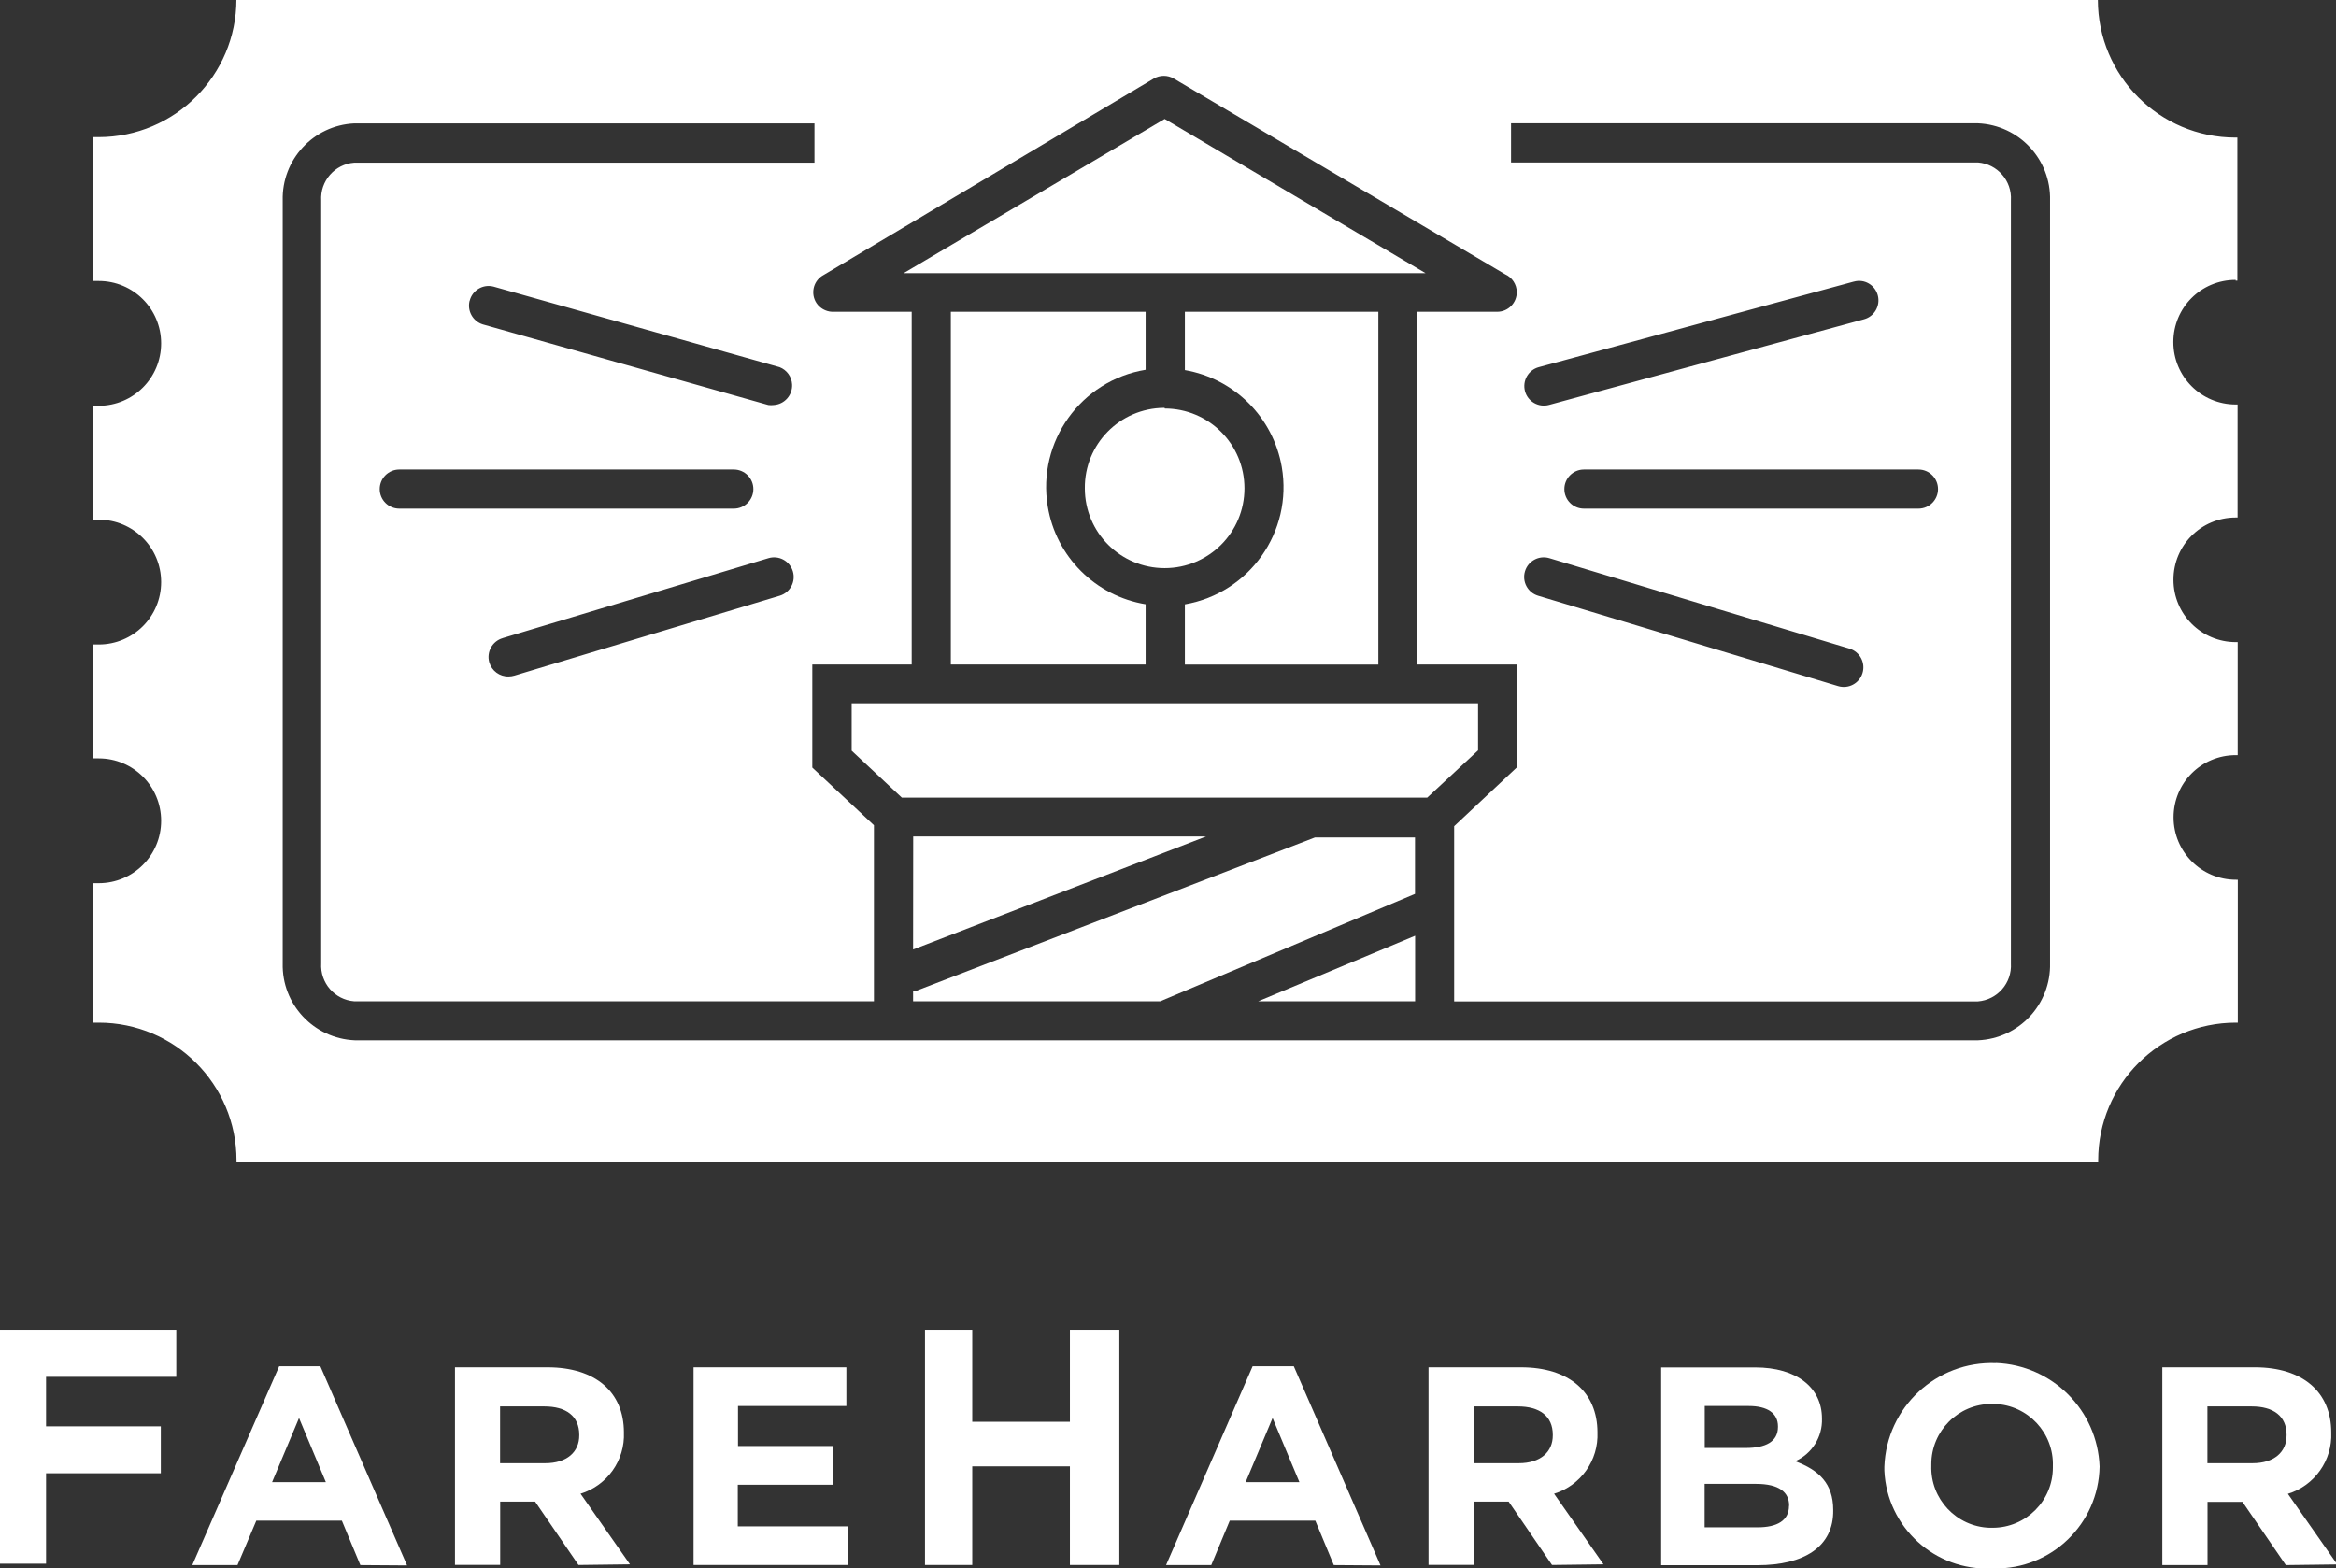 <?xml version="1.0" encoding="UTF-8"?>
<svg xmlns="http://www.w3.org/2000/svg" id="Layer_1" viewBox="0 0 216 145">
  <rect x="0" y="0" width="216" height="145" fill="#333333" stroke="none"/>
  <defs>
    <style>.cls-1{fill:#ffffff;}</style>
  </defs>
  <path class="cls-1" d="M127.45,28.83h-17.89v5.39c4.58.79,8.17,4.38,8.96,8.96,1.03,5.98-2.98,11.66-8.96,12.7v5.57h17.89V28.83Z"></path>
  <polygon class="cls-1" points="131.97 73.75 136.67 69.38 136.67 65.03 78.75 65.03 78.75 69.41 83.39 73.75 131.97 73.75"></polygon>
  <polygon class="cls-1" points="130.85 92.58 130.85 86.52 116.34 92.58 130.85 92.58"></polygon>
  <path class="cls-1" d="M115.07,45.15c0-4.08-3.3-7.38-7.38-7.38v-.06s-.04,0-.06,0c-4.08.03-7.36,3.36-7.32,7.44,0,4.08,3.3,7.38,7.38,7.38s7.38-3.3,7.38-7.38Z"></path>
  <path class="cls-1" d="M105.93,34.19v-5.36h-18.01v32.61h18.01v-5.57c-4.65-.77-8.29-4.41-9.05-9.05-.99-5.99,3.07-11.64,9.05-12.63Z"></path>
  <polygon class="cls-1" points="84.44 77.34 84.43 87.79 111.52 77.34 84.44 77.34"></polygon>
  <polygon class="cls-1" points="131.07 25.26 131.82 25.26 107.69 11 83.55 25.26 84.31 25.26 131.07 25.26"></polygon>
  <path class="cls-1" d="M84.68,91.63c-.08,0-.17,0-.25,0v.95h22.85l23.56-9.93v-5.22h-9.25l-36.92,14.2Z"></path>
  <path class="cls-1" d="M206.92,94.57v-13.23h-.17c-3.19,0-5.77-2.58-5.77-5.77,0-1.59.64-3.03,1.68-4.07,1.04-1.04,2.48-1.68,4.07-1.68h.17s.01-.01.01-.01v-10.44h-.17c-3.19,0-5.77-2.58-5.77-5.77,0-1.59.64-3.03,1.68-4.07,1.04-1.04,2.48-1.68,4.07-1.68h.17s.01-.01.01-.01v-10.44h-.17c-3.19,0-5.77-2.58-5.77-5.77,0-1.59.64-3.03,1.68-4.07,1.04-1.04,2.48-1.68,4.07-1.68h.01v.07s.16,0,.16,0v-13.23h-.17c-7.03,0-12.72-5.7-12.73-12.73v-.36H21.86V-.06c0,7.03-5.7,12.73-12.73,12.74h-.53v13.3h.53c3.19,0,5.77,2.58,5.77,5.77s-2.58,5.77-5.77,5.77h-.53v10.53h.53c3.19,0,5.77,2.58,5.77,5.77s-2.58,5.77-5.77,5.77h-.53v10.53h.53c3.19,0,5.77,2.58,5.77,5.77s-2.58,5.77-5.77,5.77h-.53v12.9h.53c7.04,0,12.74,5.7,12.74,12.74v.13h172.14v-.13c0-7.04,5.7-12.74,12.74-12.74h.17ZM26.14,18.55c-.1-3.78,2.83-6.96,6.61-7.14h42.56v3.63h-42.56c-1.8.14-3.16,1.7-3.05,3.51v70.52c-.11,1.81,1.25,3.37,3.05,3.51h48.06v-16.28l-5.7-5.33v-9.53h9.19V28.83h-7.38c-.57-.03-1.1-.33-1.42-.8-.55-.83-.33-1.96.5-2.51l30.69-18.26c.57-.33,1.27-.33,1.84,0l30.64,18.1c.65.29,1.07.93,1.08,1.64.01,1-.79,1.82-1.79,1.83h-7.41v32.61h9.19v9.53l-5.78,5.42v16.2h48.43c1.8-.14,3.16-1.7,3.05-3.51V18.53c.11-1.81-1.25-3.37-3.05-3.51h-43.17v-3.62h43.17c3.8.16,6.77,3.34,6.67,7.14v70.52c.09,3.8-2.87,6.97-6.67,7.13H32.81c-3.8-.16-6.77-3.33-6.67-7.13V18.55ZM67.85,43.41c1,0,1.81.81,1.81,1.81s-.81,1.81-1.81,1.81h-30.93c-1,0-1.81-.81-1.81-1.81s.81-1.81,1.81-1.81h30.93ZM43.43,27.81c.24-.97,1.23-1.56,2.2-1.31l26.46,7.45c.66.26,1.11.87,1.15,1.58.06,1-.7,1.86-1.7,1.92-.16.02-.33.02-.49,0l-26.42-7.46c-.91-.29-1.44-1.24-1.21-2.17ZM46.48,59l24.57-7.39c.96-.29,1.97.25,2.26,1.21.29.96-.25,1.97-1.21,2.26l-24.54,7.39c-.17.05-.35.08-.53.08-.83.02-1.56-.52-1.79-1.31-.27-.96.28-1.96,1.25-2.24ZM172.36,29.52l-29.13,7.92c-.97.26-1.96-.31-2.22-1.27-.26-.97.31-1.96,1.27-2.22l29.12-7.91h.01c.97-.28,1.96.3,2.22,1.26.26.97-.31,1.96-1.27,2.22ZM177.39,43.41c1,0,1.81.81,1.81,1.81s-.81,1.81-1.81,1.81h-30.93c-1,0-1.81-.81-1.81-1.81s.81-1.81,1.81-1.81h30.93ZM141.01,52.82c.29-.96,1.3-1.5,2.26-1.21l27.74,8.36c.96.29,1.5,1.3,1.21,2.26-.29.96-1.3,1.5-2.26,1.21l-27.74-8.36c-.96-.29-1.5-1.3-1.21-2.26Z"></path>
  <polygon class="cls-1" points="-.32 144.58 4.26 144.58 4.26 136.22 14.87 136.22 14.87 131.88 4.26 131.88 4.26 127.3 16.3 127.3 16.3 122.95 -.32 122.95 -.32 144.58"></polygon>
  <path class="cls-1" d="M25.82,126.31l-8.04,18.4h4.18l1.74-4.11h7.91l1.71,4.11,4.32.03-8.02-18.42h-3.8ZM25.16,137.04l2.49-5.93,2.48,5.93h-4.97Z"></path>
  <path class="cls-1" d="M57.69,132.45c0-3.76-2.65-6.03-7.06-6.03h-8.56v18.27h4.18v-5.85h3.23l4.01,5.86,4.76-.06-4.57-6.53c2.47-.76,4.12-3.09,4.01-5.67ZM50.42,135.29h-4.18v-5.25h4.09c2.01,0,3.23.89,3.23,2.62v.04c.01,1.55-1.14,2.59-3.15,2.59Z"></path>
  <polygon class="cls-1" points="68.22 137.28 77.06 137.28 77.06 133.7 68.24 133.7 68.24 130 78.26 130 78.26 126.42 64.13 126.42 64.13 144.7 78.39 144.7 78.39 141.13 68.22 141.13 68.22 137.28"></polygon>
  <polygon class="cls-1" points="98.93 131.46 89.9 131.46 89.9 122.95 85.53 122.95 85.53 144.7 89.9 144.7 89.9 135.58 98.93 135.58 98.93 144.7 103.5 144.7 103.5 122.95 98.93 122.95 98.93 131.46"></polygon>
  <path class="cls-1" d="M115.83,126.31l-8.01,18.4h4.18l1.71-4.11h7.91l1.71,4.11,4.32.03-8.02-18.42h-3.8ZM115.18,137.04l2.49-5.93,2.48,5.93h-4.97Z"></path>
  <path class="cls-1" d="M147.71,132.45c0-3.76-2.65-6.03-7.06-6.03h-8.56v18.27h4.18v-5.85h3.23l4.01,5.86,4.76-.06-4.57-6.53c2.47-.76,4.12-3.09,4.01-5.67ZM140.44,135.29h-4.18v-5.25h4.09c2.01,0,3.23.89,3.23,2.62v.04c.01,1.55-1.14,2.59-3.15,2.59Z"></path>
  <path class="cls-1" d="M166.01,135.1c1.54-.69,2.52-2.25,2.46-3.94,0-2.88-2.35-4.73-6.18-4.73h-8.69v18.29h8.91c4.28,0,7.06-1.69,7-5.11,0-2.46-1.34-3.69-3.51-4.5ZM157.63,130h4.07c1.74,0,2.7.68,2.7,1.88v.06c0,1.36-1.14,1.94-2.97,1.94h-3.8v-3.87ZM165.42,139.23c0,1.36-1.09,1.99-2.91,1.99h-4.89v-4.02h4.76c2.12,0,3.05.77,3.05,1.99v.04Z"></path>
  <path class="cls-1" d="M184.56,126.03c-5.5-.21-10.12,4.08-10.32,9.58,0,.12,0,.25,0,.37.24,5.23,4.67,9.28,9.91,9.04.08,0,.16,0,.25,0,5.29.09,9.65-4.13,9.74-9.42-.19-5.21-4.37-9.38-9.58-9.58ZM184.25,141.26c-.09,0-.19,0-.28,0-3.07-.1-5.49-2.67-5.39-5.75,0-.04,0-.08,0-.13,0-3.08,2.5-5.57,5.57-5.57.09,0,.19,0,.28,0,3.07.1,5.49,2.67,5.39,5.75,0,.04,0,.08,0,.13,0,3.08-2.5,5.57-5.57,5.57Z"></path>
  <path class="cls-1" d="M211.55,138.12c2.47-.76,4.12-3.09,4.01-5.67,0-3.76-2.65-6.03-7.06-6.03h-8.56v18.29h4.18v-5.85h3.23l4.01,5.85,4.76-.06-4.57-6.53ZM208.29,135.29h-4.18v-5.25h4.09c2.01,0,3.23.89,3.23,2.62v.04c.01,1.55-1.14,2.59-3.15,2.59Z"></path>
</svg>
